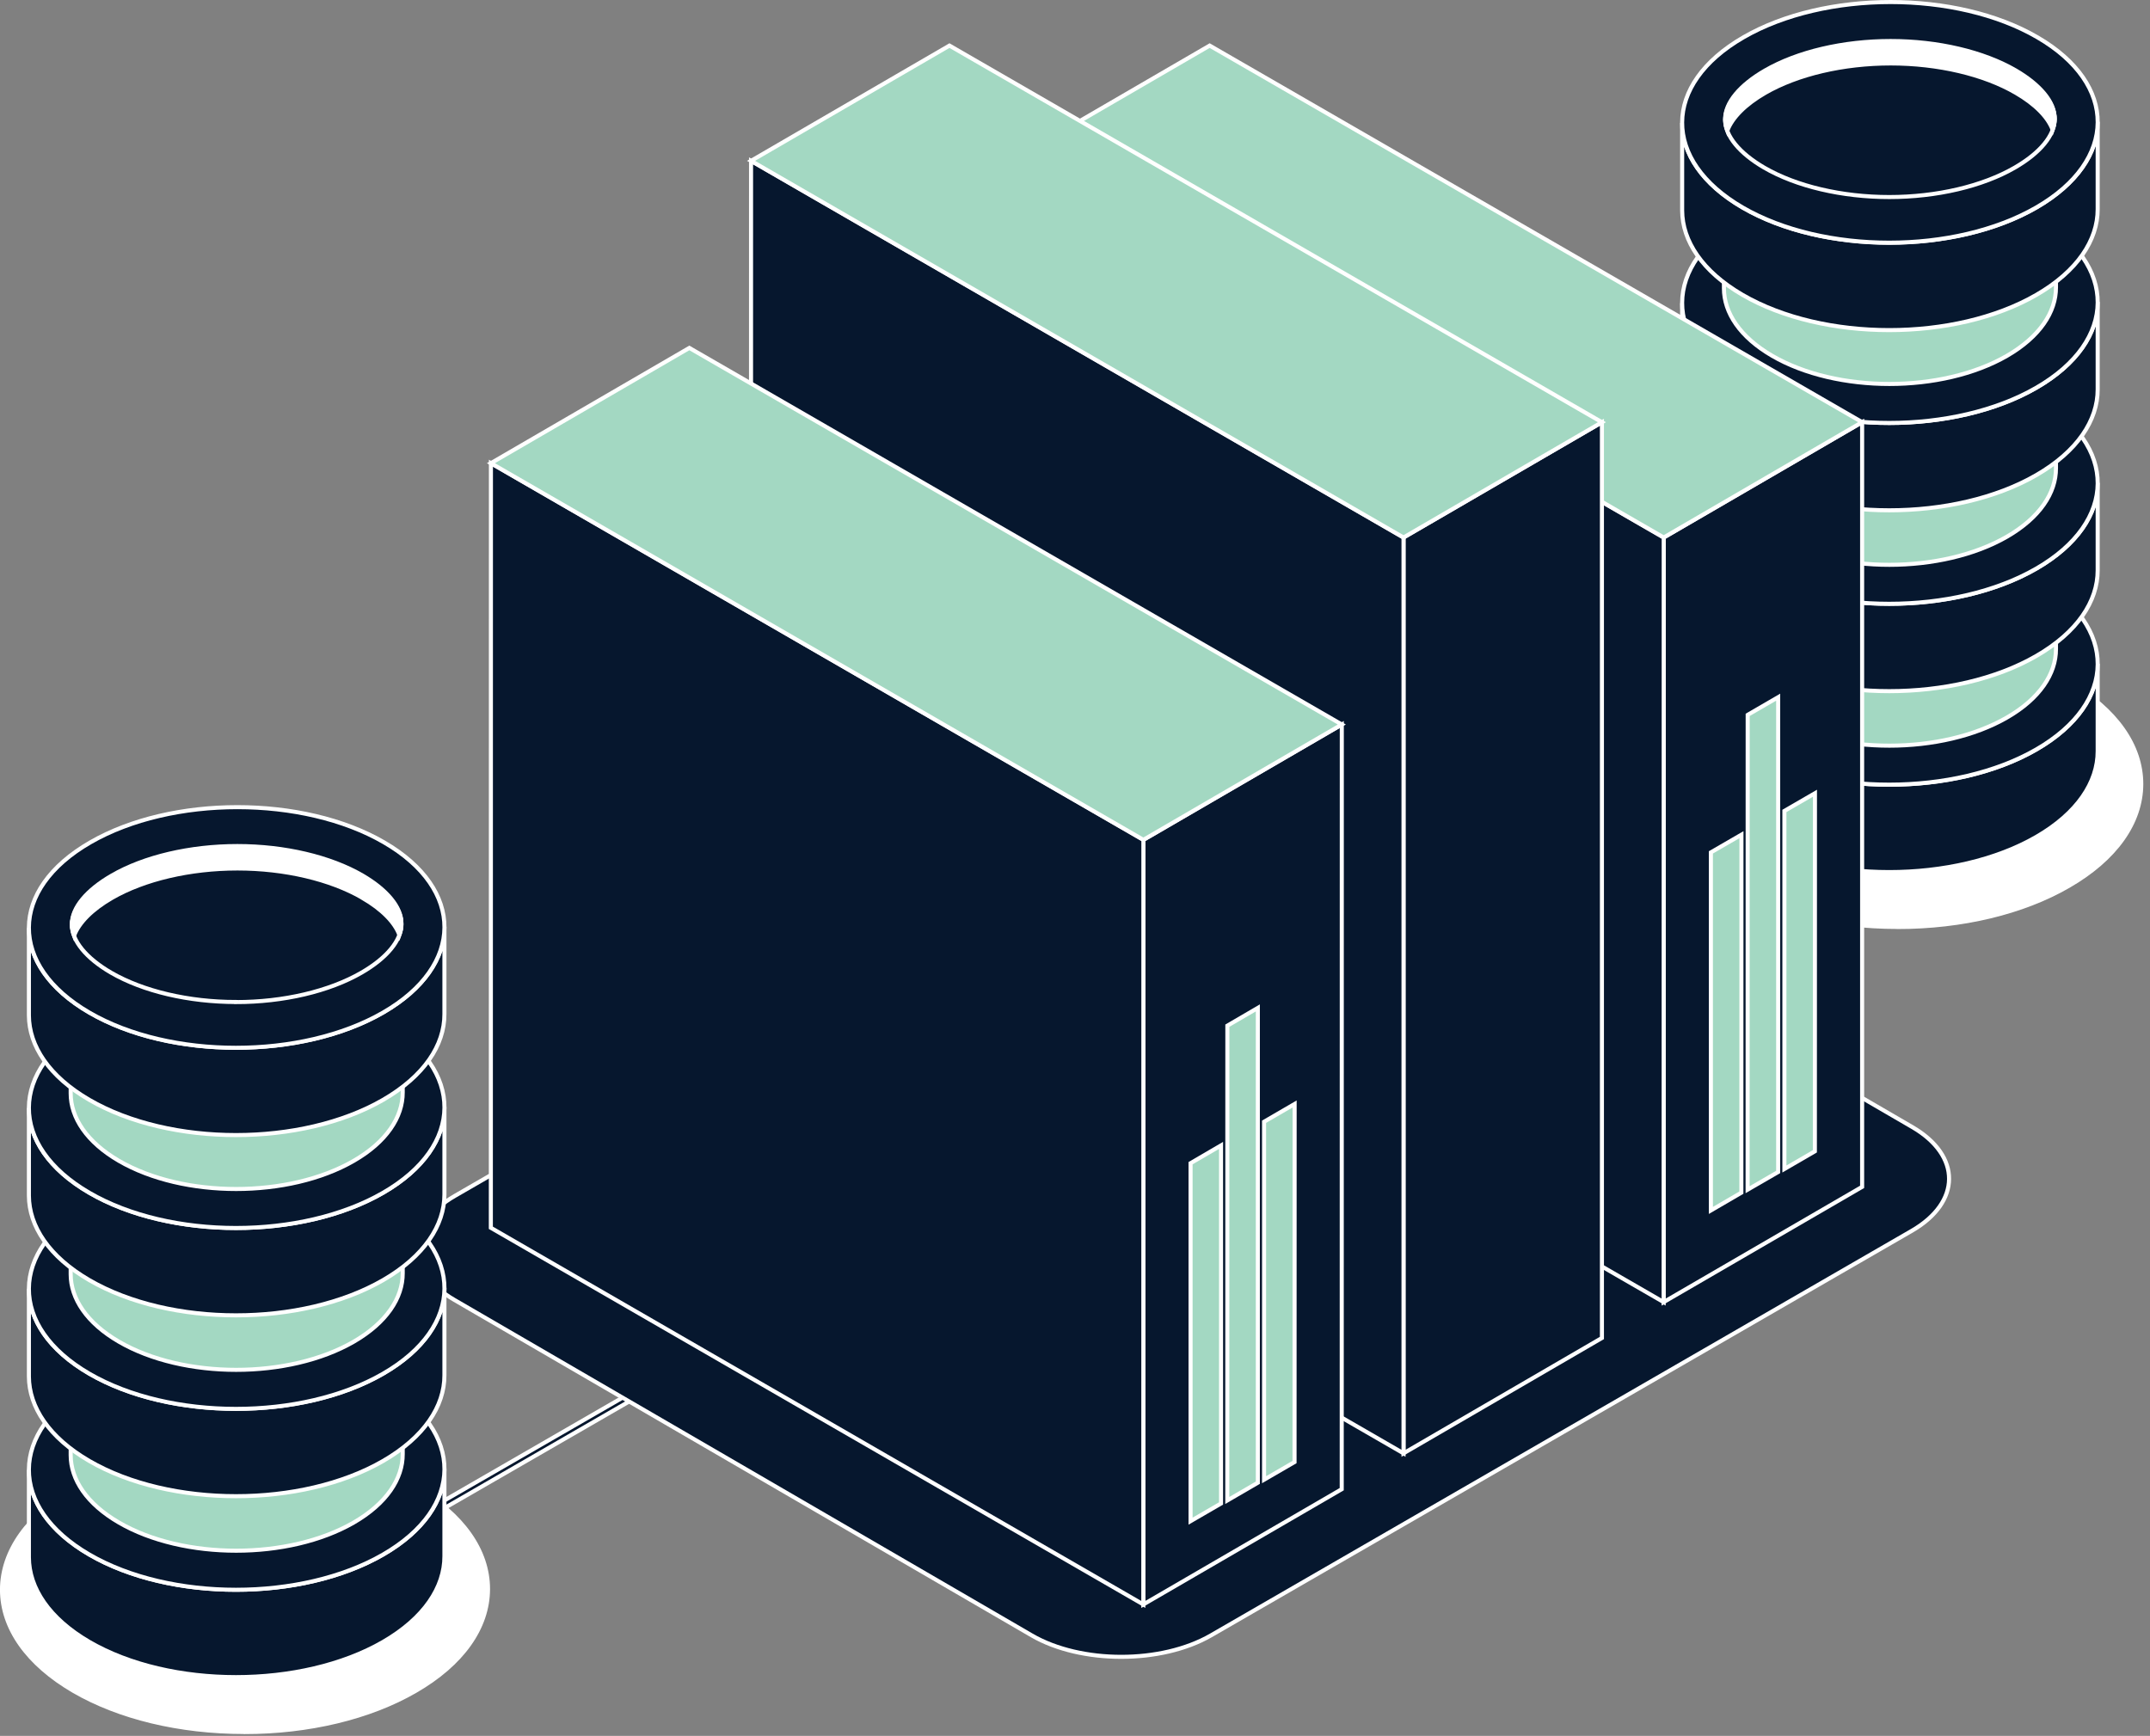 <svg width="265" height="214" viewBox="0 0 265 214" fill="none" xmlns="http://www.w3.org/2000/svg">
<rect x="0" y="0" width="265" height="214" fill="#808080" stroke="none"/>
<g clip-path="url(#clip0_1376_2844)">
<path d="M233.889 114.283C241.833 114.283 249.316 112.492 254.967 109.226C260.74 105.899 263.914 101.426 263.924 96.656C263.924 91.916 260.802 87.484 255.1 84.167C249.48 80.901 242.017 79.1 234.074 79.1C226.13 79.1 218.647 80.891 212.996 84.157C207.223 87.494 204.039 91.957 204.029 96.727C204.029 101.467 207.161 105.899 212.853 109.216C218.473 112.482 225.935 114.273 233.879 114.273L233.889 114.283Z" fill="white" stroke="white" stroke-width="0.5" stroke-miterlimit="10"/>
<path d="M30.116 213.529C38.06 213.529 45.543 211.738 51.194 208.472C56.968 205.145 60.141 200.672 60.151 195.901C60.151 191.162 57.029 186.719 51.327 183.412C45.707 180.147 38.245 178.345 30.301 178.345C22.357 178.345 14.874 180.137 9.213 183.402C3.44 186.739 0.256 191.203 0.246 195.973C0.246 200.713 3.378 205.145 9.07 208.462C14.69 211.727 22.152 213.519 30.096 213.519L30.116 213.529Z" fill="white" stroke="white" stroke-width="0.5" stroke-miterlimit="10"/>
<path d="M53.528 185.695L54.347 186.166L77.789 172.633L76.97 172.162L53.528 185.695Z" fill="#06172E" stroke="white" stroke-width="0.5" stroke-miterlimit="10"/>
<path d="M56.046 147.44L142.424 97.567C148.535 94.045 158.434 94.035 164.505 97.567L235.701 138.944C241.772 142.475 241.741 148.208 235.63 151.74L149.252 201.613C143.141 205.135 133.242 205.135 127.171 201.613L55.975 160.236C49.894 156.705 49.935 150.972 56.046 147.44Z" fill="#06172E" stroke="white" stroke-width="0.5" stroke-miterlimit="10"/>
<path d="M207.335 81.976V92.745C207.346 96.513 209.823 100.28 214.777 103.166C224.748 108.96 240.953 108.96 250.995 103.166C256.042 100.249 258.56 96.42 258.55 92.602V81.833C258.56 85.651 256.042 89.48 250.995 92.397C240.953 98.191 224.748 98.191 214.777 92.397C209.823 89.521 207.346 85.754 207.335 81.987V81.976Z" fill="#06172E" stroke="white" stroke-width="0.5" stroke-miterlimit="10"/>
<path d="M214.9 71.412C204.858 77.206 204.807 86.593 214.777 92.387C224.738 98.181 240.953 98.181 250.995 92.387C261.027 86.593 261.078 77.196 251.118 71.412C241.147 65.618 224.932 65.618 214.9 71.412Z" fill="#06172E" stroke="white" stroke-width="0.5" stroke-miterlimit="10"/>
<path d="M212.484 71.524V80.133C212.484 83.143 214.47 86.153 218.432 88.456C226.396 93.083 239.346 93.083 247.371 88.456C251.405 86.132 253.421 83.071 253.411 80.01V71.401C253.421 74.452 251.405 77.513 247.371 79.847C239.346 84.474 226.396 84.474 218.432 79.847C214.47 77.543 212.484 74.534 212.484 71.524Z" fill="#A3D8C2" stroke="white" stroke-width="0.5" stroke-miterlimit="10"/>
<path d="M218.524 63.499C210.509 68.126 210.457 75.63 218.432 80.267C226.396 84.894 239.346 84.894 247.371 80.267C255.387 75.64 255.428 68.136 247.463 63.509C239.489 58.872 226.539 58.882 218.524 63.509V63.499Z" fill="#06172E" stroke="white" stroke-width="0.5" stroke-miterlimit="10"/>
<path d="M218.524 63.079C210.509 67.706 210.457 75.21 218.432 79.847C226.396 84.474 239.346 84.474 247.371 79.847C255.387 75.22 255.428 67.706 247.463 63.079C239.489 58.442 226.539 58.452 218.524 63.079Z" fill="#06172E" stroke="white" stroke-width="0.5" stroke-miterlimit="10"/>
<path d="M207.335 59.68V70.45C207.346 74.217 209.823 77.984 214.777 80.86C224.748 86.654 240.953 86.654 250.995 80.86C256.042 77.943 258.56 74.124 258.55 70.296V59.527C258.56 63.345 256.042 67.174 250.995 70.091C240.953 75.885 224.748 75.885 214.777 70.091C209.823 67.215 207.346 63.447 207.335 59.67V59.68Z" fill="#06172E" stroke="white" stroke-width="0.5" stroke-miterlimit="10"/>
<path d="M214.9 49.116C204.858 54.91 204.807 64.297 214.777 70.091C224.738 75.885 240.953 75.885 250.995 70.091C261.027 64.297 261.078 54.9 251.118 49.116C241.147 43.322 224.932 43.322 214.9 49.116Z" fill="#06172E" stroke="white" stroke-width="0.5" stroke-miterlimit="10"/>
<path d="M212.484 49.228V57.837C212.484 60.857 214.47 63.857 218.432 66.16C226.396 70.787 239.346 70.787 247.371 66.16C251.405 63.826 253.421 60.775 253.411 57.715V49.105C253.421 52.156 251.405 55.217 247.371 57.551C239.346 62.178 226.396 62.178 218.432 57.551C214.47 55.248 212.484 52.238 212.484 49.228Z" fill="#A3D8C2" stroke="white" stroke-width="0.5" stroke-miterlimit="10"/>
<path d="M218.524 41.203C210.509 45.84 210.457 53.334 218.432 57.971C226.396 62.598 239.346 62.598 247.371 57.971C255.387 53.344 255.428 45.84 247.463 41.203C239.489 36.566 226.539 36.576 218.524 41.203Z" fill="#06172E" stroke="white" stroke-width="0.5" stroke-miterlimit="10"/>
<path d="M218.524 40.783C210.509 45.41 210.457 52.914 218.432 57.551C226.396 62.178 239.346 62.178 247.371 57.551C255.387 52.924 255.428 45.41 247.463 40.783C239.489 36.146 226.539 36.156 218.524 40.783Z" fill="#06172E" stroke="white" stroke-width="0.5" stroke-miterlimit="10"/>
<path d="M207.335 37.385V48.154C207.346 51.921 209.823 55.688 214.777 58.565C224.748 64.359 240.953 64.359 250.995 58.565C256.042 55.647 258.56 51.819 258.55 48.001V37.231C258.56 41.05 256.042 44.878 250.995 47.796C240.953 53.59 224.748 53.59 214.777 47.796C209.823 44.919 207.346 41.152 207.335 37.375V37.385Z" fill="#06172E" stroke="white" stroke-width="0.5" stroke-miterlimit="10"/>
<path d="M214.9 26.821C204.858 32.615 204.807 42.002 214.777 47.796C224.738 53.59 240.953 53.59 250.995 47.796C261.027 42.002 261.078 32.604 251.118 26.821C241.147 21.027 224.932 21.027 214.9 26.821Z" fill="#06172E" stroke="white" stroke-width="0.5" stroke-miterlimit="10"/>
<path d="M212.484 26.933V35.542C212.484 38.562 214.47 41.562 218.432 43.865C226.396 48.492 239.346 48.492 247.371 43.865C251.405 41.531 253.421 38.48 253.411 35.42V26.811C253.421 29.861 251.405 32.922 247.371 35.256C239.346 39.883 226.396 39.883 218.432 35.256C214.47 32.953 212.484 29.943 212.484 26.933Z" fill="#A3D8C2" stroke="white" stroke-width="0.5" stroke-miterlimit="10"/>
<path d="M218.524 18.908C210.509 23.535 210.457 31.038 218.432 35.676C226.396 40.303 239.346 40.303 247.371 35.676C255.387 31.049 255.428 23.545 247.463 18.908C239.489 14.281 226.539 14.281 218.524 18.908Z" fill="#06172E" stroke="white" stroke-width="0.5" stroke-miterlimit="10"/>
<path d="M218.524 18.488C210.509 23.115 210.457 30.618 218.432 35.256C226.396 39.883 239.346 39.883 247.371 35.256C255.387 30.629 255.428 23.125 247.463 18.488C239.489 13.861 226.539 13.861 218.524 18.488Z" fill="#06172E" stroke="white" stroke-width="0.5" stroke-miterlimit="10"/>
<path d="M207.335 15.161V25.94C207.346 29.707 209.823 33.474 214.777 36.351C224.748 42.145 240.953 42.145 250.995 36.351C256.042 33.434 258.56 29.605 258.55 25.787V15.018C258.56 18.836 256.042 22.664 250.995 25.582C240.953 31.376 224.748 31.376 214.777 25.582C209.823 22.705 207.346 18.938 207.335 15.161Z" fill="#06172E" stroke="white" stroke-width="0.5" stroke-miterlimit="10"/>
<path d="M214.9 4.596C204.858 10.39 204.807 19.778 214.777 25.572C224.738 31.366 240.953 31.366 250.995 25.572C261.027 19.778 261.078 10.38 251.118 4.596C241.147 -1.198 224.932 -1.198 214.9 4.596Z" fill="#06172E" stroke="white" stroke-width="0.5" stroke-miterlimit="10"/>
<path d="M232.866 24.128C238.701 24.128 244.341 22.808 248.344 20.494C251.456 18.692 253.247 16.522 253.247 14.547C253.247 12.591 251.497 10.462 248.446 8.681C244.484 6.378 238.854 5.057 233.03 5.057C227.205 5.057 221.554 6.378 217.552 8.691C214.429 10.493 212.638 12.663 212.638 14.639C212.638 16.584 214.388 18.723 217.449 20.504C221.411 22.808 227.041 24.128 232.866 24.128Z" fill="#06172E" stroke="white" stroke-width="0.5" stroke-miterlimit="10"/>
<path d="M232.866 24.292C238.701 24.292 244.341 22.971 248.344 20.658C251.456 18.856 253.247 16.696 253.247 14.71C253.247 12.755 251.497 10.626 248.446 8.845C244.484 6.541 238.854 5.221 233.03 5.221C227.205 5.221 221.554 6.551 217.552 8.855C214.429 10.656 212.638 12.827 212.638 14.802C212.638 16.747 214.388 18.887 217.449 20.668C221.411 22.971 227.041 24.292 232.866 24.292Z" fill="#06172E" stroke="white" stroke-width="0.5" stroke-miterlimit="10"/>
<path d="M248.456 11.445C244.495 9.141 238.865 7.821 233.04 7.821C227.215 7.821 221.564 9.141 217.562 11.455C215.115 12.868 213.498 14.516 212.904 16.102C212.74 15.662 212.648 15.232 212.648 14.802C212.648 12.827 214.44 10.656 217.562 8.855C221.564 6.551 227.205 5.221 233.04 5.221C238.875 5.221 244.495 6.541 248.456 8.845C251.507 10.616 253.268 12.755 253.257 14.71C253.257 15.13 253.155 15.57 253.001 16C252.418 14.434 250.842 12.827 248.456 11.445Z" fill="white" stroke="white" stroke-width="0.5" stroke-miterlimit="10"/>
<path d="M229.518 52.044V146.314L205.052 160.523L205.063 66.263L229.518 52.044Z" fill="#06172E" stroke="white" stroke-width="0.5" stroke-miterlimit="10"/>
<path d="M219.937 99.972L223.704 97.791L223.694 141.932L219.937 144.113V99.972Z" fill="#A3D8C2" stroke="white" stroke-width="0.5" stroke-miterlimit="10"/>
<path d="M215.412 88.128L219.169 85.948V144.482L215.402 146.662L215.412 88.128Z" fill="#A3D8C2" stroke="white" stroke-width="0.5" stroke-miterlimit="10"/>
<path d="M210.877 105.08L214.644 102.9L214.634 147.031L210.877 149.221V105.08Z" fill="#A3D8C2" stroke="white" stroke-width="0.5" stroke-miterlimit="10"/>
<path d="M205.063 66.263L205.052 160.523L124.633 114.099L124.643 19.829L205.063 66.263Z" fill="#06172E" stroke="white" stroke-width="0.5" stroke-miterlimit="10"/>
<path d="M229.518 52.044L205.062 66.263L124.643 19.829L149.098 5.62L229.518 52.044Z" fill="#A3D8C2" stroke="white" stroke-width="0.5" stroke-miterlimit="10"/>
<path d="M197.447 52.054V164.945L172.991 179.164V66.263L197.447 52.054Z" fill="#06172E" stroke="white" stroke-width="0.5" stroke-miterlimit="10"/>
<path d="M172.991 66.263V179.164L92.561 132.73L92.571 19.829L172.991 66.263Z" fill="#06172E" stroke="white" stroke-width="0.5" stroke-miterlimit="10"/>
<path d="M197.446 52.054L172.991 66.263L92.571 19.829L117.026 5.62L197.446 52.054Z" fill="#A3D8C2" stroke="white" stroke-width="0.5" stroke-miterlimit="10"/>
<path d="M165.385 89.316L165.375 183.586L140.919 197.795L140.929 103.535L165.385 89.316Z" fill="#06172E" stroke="white" stroke-width="0.5" stroke-miterlimit="10"/>
<path d="M155.803 138.288L159.571 136.098L159.56 180.239L155.803 182.419V138.288Z" fill="#A3D8C2" stroke="white" stroke-width="0.5" stroke-miterlimit="10"/>
<path d="M151.279 126.445L155.036 124.254V182.788L151.269 184.978L151.279 126.445Z" fill="#A3D8C2" stroke="white" stroke-width="0.5" stroke-miterlimit="10"/>
<path d="M146.744 143.397L150.501 141.206V185.347L146.744 187.527V143.397Z" fill="#A3D8C2" stroke="white" stroke-width="0.5" stroke-miterlimit="10"/>
<path d="M140.929 103.535L140.919 197.795L60.499 151.361L60.509 57.101L140.929 103.535Z" fill="#06172E" stroke="white" stroke-width="0.5" stroke-miterlimit="10"/>
<path d="M165.385 89.316L140.929 103.535L60.509 57.101L84.965 42.892L165.385 89.316Z" fill="#A3D8C2" stroke="white" stroke-width="0.5" stroke-miterlimit="10"/>
<path d="M3.562 181.221V191.991C3.573 195.758 6.05 199.525 11.005 202.412C20.975 208.206 37.18 208.206 47.222 202.412C52.269 199.494 54.787 195.666 54.777 191.847V181.078C54.787 184.896 52.269 188.725 47.222 191.642C37.18 197.436 20.975 197.436 11.005 191.642C6.05 188.766 3.573 184.999 3.562 181.232V181.221Z" fill="#06172E" stroke="white" stroke-width="0.5" stroke-miterlimit="10"/>
<path d="M11.127 170.667C1.085 176.461 1.034 185.848 11.005 191.642C20.965 197.436 37.18 197.436 47.222 191.642C57.254 185.848 57.305 176.451 47.345 170.667C37.374 164.873 21.159 164.873 11.127 170.667Z" fill="#06172E" stroke="white" stroke-width="0.5" stroke-miterlimit="10"/>
<path d="M8.711 170.769V179.378C8.711 182.398 10.697 185.398 14.659 187.701C22.623 192.328 35.573 192.328 43.598 187.701C47.632 185.367 49.648 182.316 49.638 179.256V170.646C49.648 173.697 47.632 176.758 43.598 179.092C35.573 183.719 22.623 183.719 14.659 179.092C10.697 176.789 8.722 173.779 8.711 170.769Z" fill="#A3D8C2" stroke="white" stroke-width="0.5" stroke-miterlimit="10"/>
<path d="M14.751 162.744C6.736 167.381 6.695 174.875 14.659 179.512C22.623 184.139 35.573 184.139 43.598 179.512C51.614 174.885 51.655 167.381 43.691 162.754C35.716 158.117 22.767 158.127 14.751 162.754V162.744Z" fill="#06172E" stroke="white" stroke-width="0.5" stroke-miterlimit="10"/>
<path d="M14.751 162.334C6.736 166.961 6.695 174.465 14.659 179.102C22.623 183.729 35.573 183.729 43.598 179.102C51.614 174.475 51.655 166.961 43.691 162.334C35.716 157.697 22.767 157.707 14.751 162.334Z" fill="#06172E" stroke="white" stroke-width="0.5" stroke-miterlimit="10"/>
<path d="M3.562 158.926V169.695C3.573 173.462 6.05 177.229 11.005 180.105C20.975 185.899 37.18 185.899 47.222 180.105C52.269 177.188 54.787 173.37 54.777 169.541V158.772C54.787 162.59 52.269 166.419 47.222 169.336C37.18 175.13 20.975 175.12 11.005 169.336C6.05 166.46 3.573 162.693 3.562 158.915V158.926Z" fill="#06172E" stroke="white" stroke-width="0.5" stroke-miterlimit="10"/>
<path d="M11.127 148.371C1.085 154.165 1.034 163.552 11.005 169.346C20.965 175.13 37.18 175.14 47.222 169.346C57.254 163.552 57.305 154.155 47.345 148.371C37.374 142.577 21.159 142.577 11.127 148.371Z" fill="#06172E" stroke="white" stroke-width="0.5" stroke-miterlimit="10"/>
<path d="M8.711 148.473V157.083C8.711 160.092 10.697 163.102 14.659 165.405C22.623 170.032 35.573 170.032 43.598 165.405C47.632 163.071 49.648 160.02 49.638 156.96V148.351C49.648 151.401 47.632 154.462 43.598 156.796C35.573 161.423 22.623 161.423 14.659 156.796C10.697 154.493 8.722 151.483 8.711 148.473Z" fill="#A3D8C2" stroke="white" stroke-width="0.5" stroke-miterlimit="10"/>
<path d="M14.751 140.448C6.736 145.075 6.695 152.579 14.659 157.216C22.623 161.843 35.573 161.843 43.598 157.216C51.614 152.589 51.655 145.085 43.691 140.448C35.716 135.811 22.767 135.821 14.751 140.448Z" fill="#06172E" stroke="white" stroke-width="0.5" stroke-miterlimit="10"/>
<path d="M14.751 140.039C6.736 144.666 6.695 152.169 14.659 156.806C22.623 161.433 35.573 161.433 43.598 156.806C51.614 152.179 51.655 144.676 43.691 140.039C35.716 135.401 22.767 135.412 14.751 140.039Z" fill="#06172E" stroke="white" stroke-width="0.5" stroke-miterlimit="10"/>
<path d="M3.562 136.63V147.399C3.573 151.166 6.05 154.933 11.005 157.81C20.975 163.604 37.18 163.604 47.222 157.81C52.269 154.892 54.787 151.064 54.777 147.246V136.477C54.787 140.295 52.269 144.123 47.222 147.041C37.18 152.835 20.975 152.835 11.005 147.041C6.05 144.164 3.573 140.397 3.562 136.62V136.63Z" fill="#06172E" stroke="white" stroke-width="0.5" stroke-miterlimit="10"/>
<path d="M11.127 126.066C1.085 131.86 1.034 141.247 11.005 147.041C20.965 152.835 37.18 152.835 47.222 147.041C57.254 141.247 57.305 131.849 47.345 126.066C37.374 120.272 21.159 120.272 11.127 126.066Z" fill="#06172E" stroke="white" stroke-width="0.5" stroke-miterlimit="10"/>
<path d="M8.711 126.178V134.787C8.711 137.797 10.697 140.806 14.659 143.11C22.623 147.737 35.573 147.737 43.598 143.11C47.632 140.786 49.648 137.725 49.638 134.664V126.055C49.648 129.106 47.632 132.167 43.598 134.501C35.573 139.128 22.623 139.128 14.659 134.501C10.697 132.197 8.722 129.188 8.711 126.178Z" fill="#A3D8C2" stroke="white" stroke-width="0.5" stroke-miterlimit="10"/>
<path d="M14.751 118.152C6.736 122.79 6.695 130.283 14.659 134.92C22.623 139.547 35.573 139.547 43.598 134.92C51.614 130.293 51.655 122.79 43.691 118.152C35.716 113.525 22.767 113.525 14.751 118.152Z" fill="#06172E" stroke="white" stroke-width="0.5" stroke-miterlimit="10"/>
<path d="M14.751 117.743C6.736 122.37 6.695 129.874 14.659 134.511C22.623 139.138 35.573 139.138 43.598 134.511C51.614 129.884 51.655 122.38 43.691 117.743C35.716 113.106 22.767 113.116 14.751 117.743Z" fill="#06172E" stroke="white" stroke-width="0.5" stroke-miterlimit="10"/>
<path d="M3.562 114.406V125.175C3.573 128.942 6.05 132.709 11.005 135.586C20.975 141.38 37.18 141.38 47.222 135.586C52.269 132.668 54.787 128.85 54.777 125.022V114.252C54.787 118.071 52.269 121.899 47.222 124.817C37.18 130.611 20.975 130.611 11.005 124.817C6.05 121.94 3.573 118.173 3.562 114.406Z" fill="#06172E" stroke="white" stroke-width="0.5" stroke-miterlimit="10"/>
<path d="M11.127 103.852C1.085 109.646 1.034 119.033 11.005 124.827C20.965 130.621 37.18 130.621 47.222 124.827C57.254 119.033 57.305 109.636 47.345 103.852C37.374 98.058 21.159 98.058 11.127 103.852Z" fill="#06172E" stroke="white" stroke-width="0.5" stroke-miterlimit="10"/>
<path d="M29.093 123.373C34.928 123.373 40.568 122.053 44.571 119.739C47.683 117.938 49.474 115.778 49.474 113.792C49.474 111.837 47.724 109.707 44.673 107.926C40.701 105.623 35.081 104.302 29.257 104.302C23.432 104.302 17.771 105.623 13.779 107.936C10.656 109.738 8.865 111.908 8.865 113.884C8.865 115.839 10.616 117.968 13.676 119.75C17.648 122.053 23.268 123.373 29.093 123.373Z" fill="#06172E" stroke="white" stroke-width="0.5" stroke-miterlimit="10"/>
<path d="M29.093 123.537C34.928 123.537 40.568 122.217 44.571 119.903C47.683 118.102 49.474 115.931 49.474 113.956C49.474 112.001 47.724 109.871 44.673 108.09C40.701 105.787 35.081 104.456 29.257 104.456C23.432 104.456 17.771 105.777 13.779 108.09C10.656 109.892 8.865 112.062 8.865 114.038C8.865 115.983 10.616 118.122 13.676 119.903C17.648 122.207 23.268 123.527 29.093 123.527V123.537Z" fill="#06172E" stroke="white" stroke-width="0.5" stroke-miterlimit="10"/>
<path d="M44.683 110.69C40.712 108.387 35.092 107.066 29.267 107.066C23.442 107.066 17.781 108.387 13.789 110.7C11.342 112.113 9.725 113.761 9.131 115.348C8.967 114.908 8.875 114.478 8.875 114.048C8.875 112.072 10.667 109.902 13.789 108.1C17.791 105.787 23.432 104.466 29.267 104.466C35.102 104.466 40.722 105.787 44.683 108.1C47.734 109.871 49.495 112.011 49.484 113.966C49.484 114.386 49.382 114.826 49.228 115.256C48.645 113.69 47.069 112.082 44.683 110.7V110.69Z" fill="white" stroke="white" stroke-width="0.5" stroke-miterlimit="10"/>
</g>
<defs>
<clipPath id="clip0_1376_2844">
<rect width="264.18" height="213.784" fill="white"/>
</clipPath>
</defs>
</svg>
